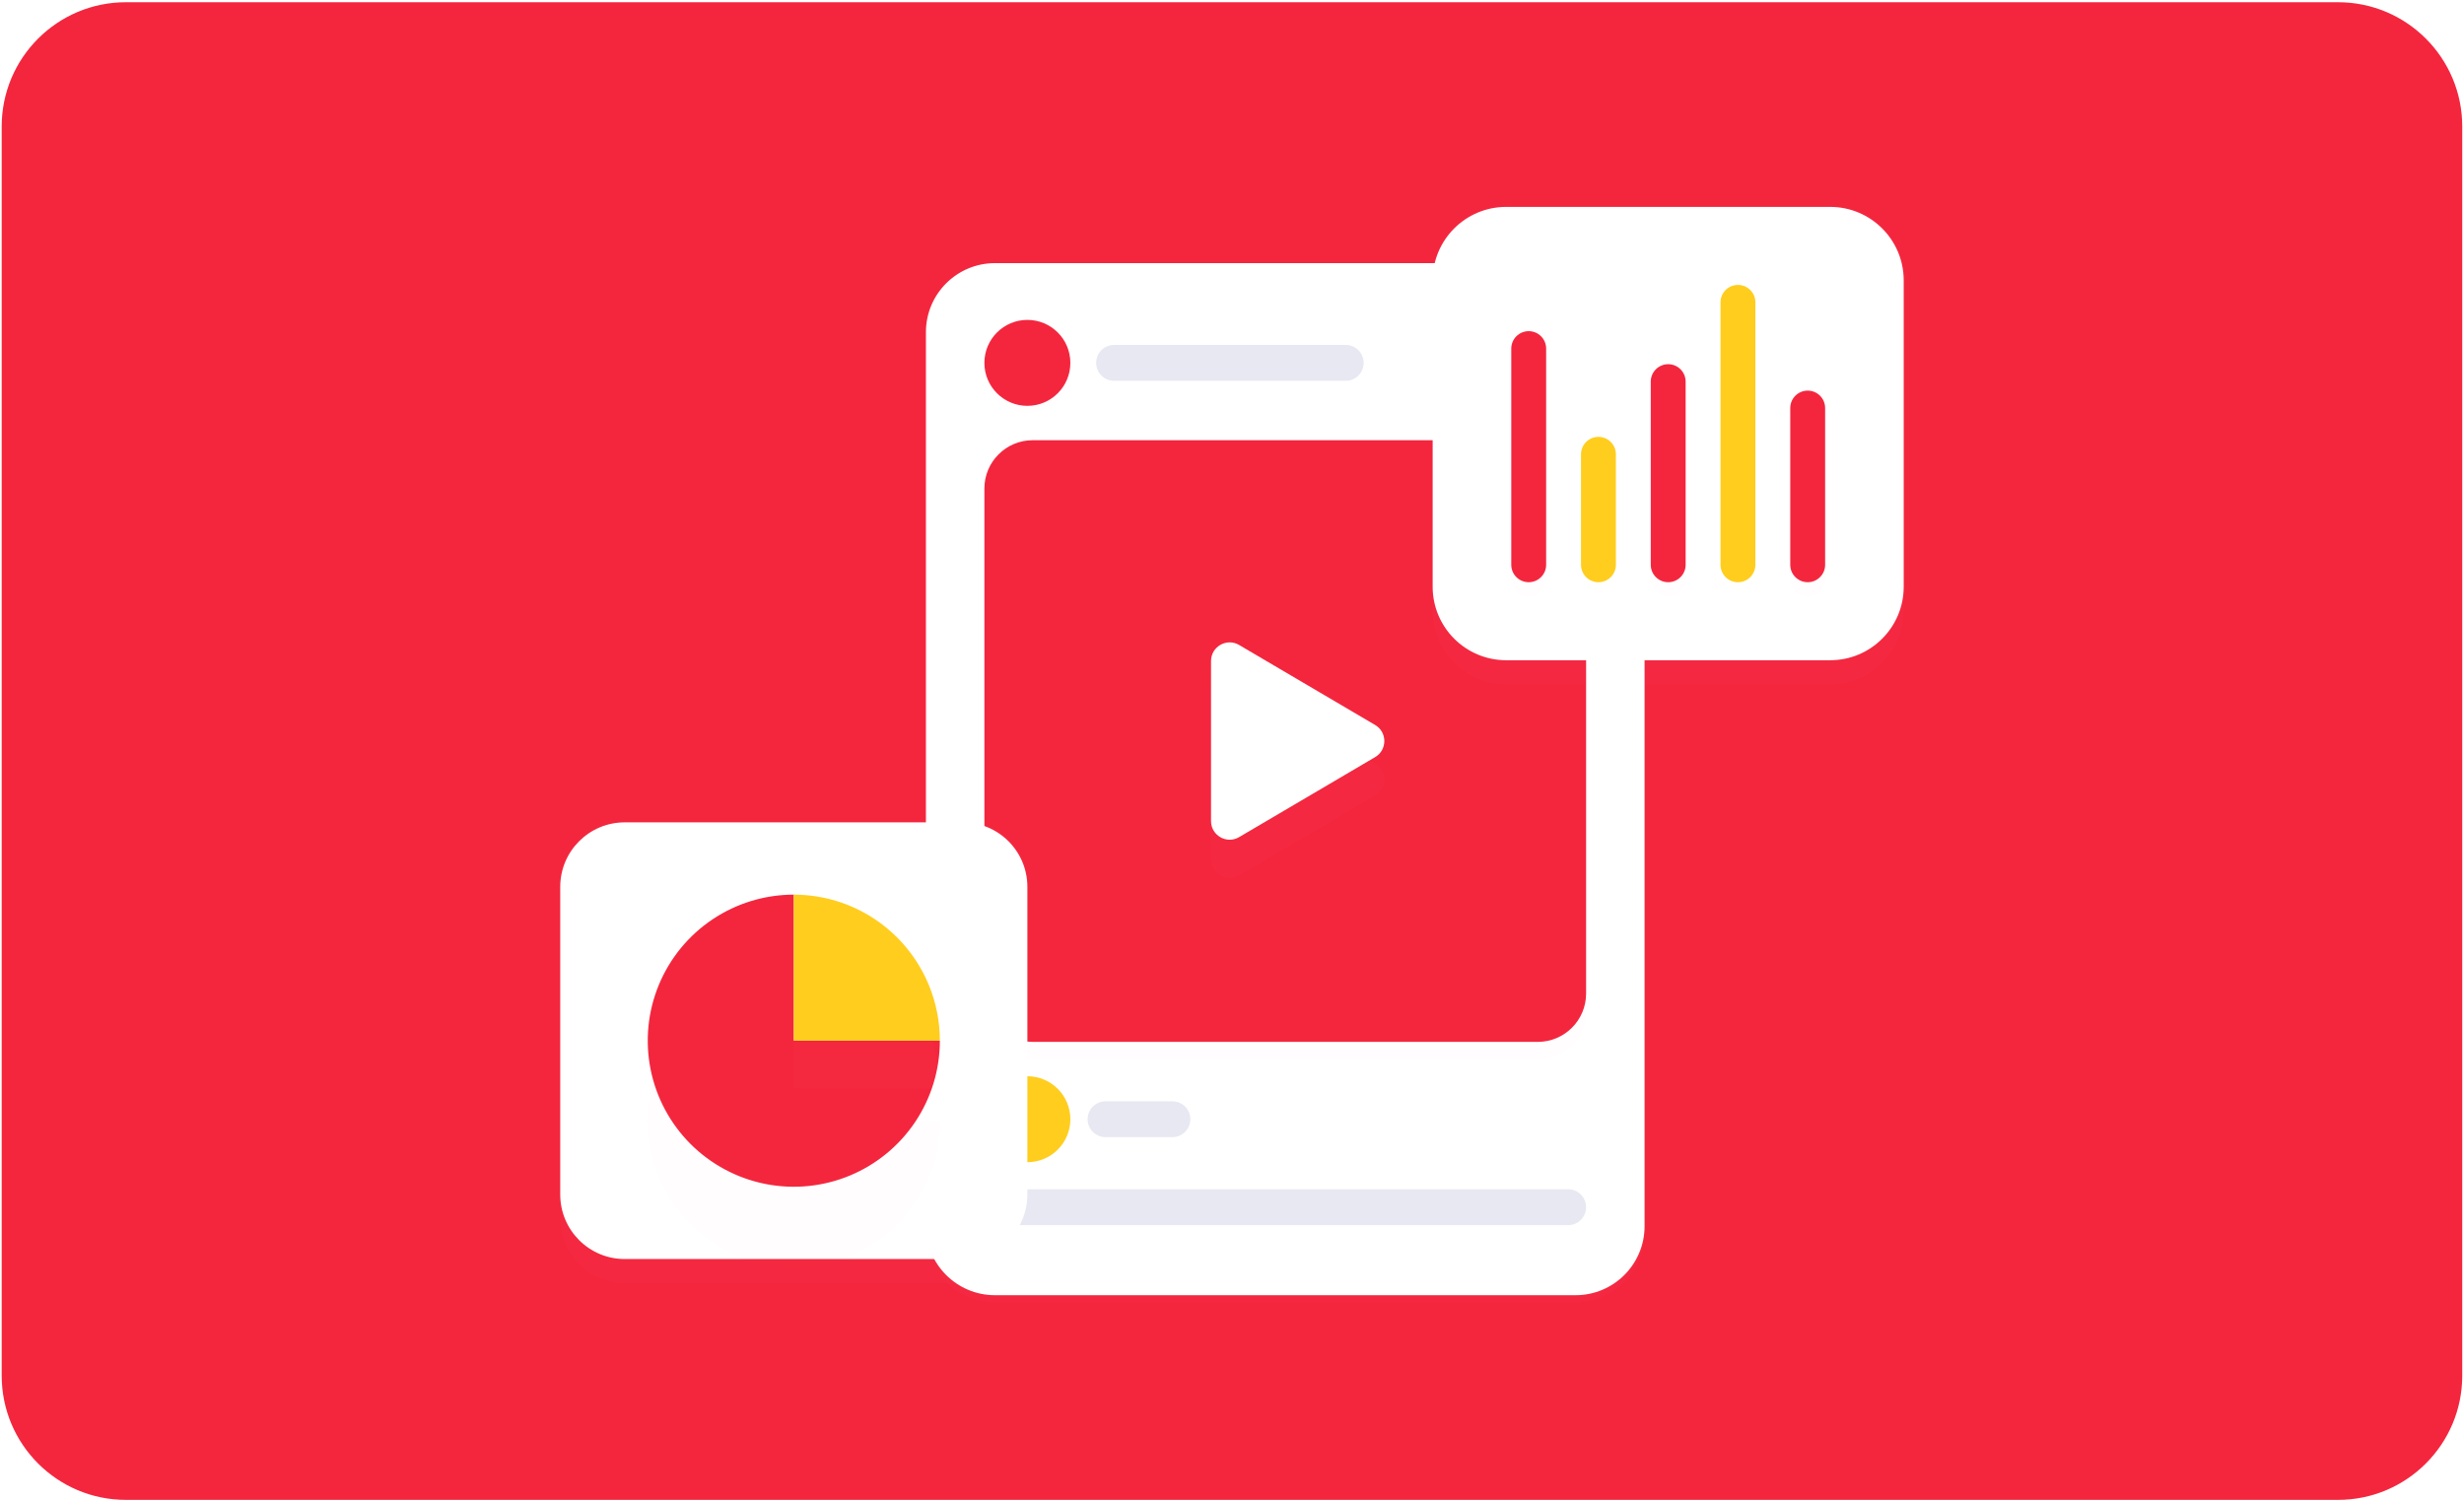 <svg width="714" height="435" viewBox="0 0 714 435" fill="none" xmlns="http://www.w3.org/2000/svg">
<path d="M677.49 0.645H36.49C16.608 0.645 0.49 16.762 0.49 36.645V398.645C0.49 418.527 16.608 434.645 36.49 434.645H677.49C697.372 434.645 713.49 418.527 713.49 398.645V36.645C713.49 16.762 697.372 0.645 677.49 0.645Z" fill="#F4263E"/>
<g filter="url(#filter0_d)">
<path d="M456.553 76.252H288.309C277.263 76.252 268.309 85.206 268.309 96.252V355.334C268.309 366.38 277.263 375.334 288.309 375.334H456.553C467.598 375.334 476.553 366.38 476.553 355.334V96.252C476.553 85.206 467.598 76.252 456.553 76.252Z" fill="white" fill-opacity="0.01"/>
</g>
<path d="M456.553 76.252H288.309C277.263 76.252 268.309 85.206 268.309 96.252V355.334C268.309 366.38 277.263 375.334 288.309 375.334H456.553C467.598 375.334 476.553 366.38 476.553 355.334V96.252C476.553 85.206 467.598 76.252 456.553 76.252Z" fill="white"/>
<path d="M339.738 319.146H320.353C317.487 319.146 315.164 321.47 315.164 324.335C315.164 327.201 317.487 329.524 320.353 329.524H339.738C342.604 329.524 344.927 327.201 344.927 324.335C344.927 321.47 342.604 319.146 339.738 319.146Z" fill="#E7E8F1"/>
<path d="M389.956 99.967H322.822C319.956 99.967 317.633 102.29 317.633 105.156C317.633 108.022 319.956 110.345 322.822 110.345H389.956C392.821 110.345 395.145 108.022 395.145 105.156C395.145 102.29 392.821 99.967 389.956 99.967Z" fill="#E7E8F1"/>
<path d="M454.418 344.646H290.441C287.575 344.646 285.252 346.97 285.252 349.835C285.252 352.701 287.575 355.024 290.441 355.024H454.418C457.284 355.024 459.607 352.701 459.607 349.835C459.607 346.97 457.284 344.646 454.418 344.646Z" fill="#E7E8F1"/>
<g filter="url(#filter1_d)">
<path d="M445.607 127.567H299.252C291.52 127.567 285.252 133.835 285.252 141.567V287.922C285.252 295.654 291.52 301.922 299.252 301.922H445.607C453.339 301.922 459.607 295.654 459.607 287.922V141.567C459.607 133.835 453.339 127.567 445.607 127.567Z" fill="#F4263E" fill-opacity="0.01"/>
</g>
<path d="M445.607 127.567H299.252C291.52 127.567 285.252 133.835 285.252 141.567V287.922C285.252 295.654 291.52 301.922 299.252 301.922H445.607C453.339 301.922 459.607 295.654 459.607 287.922V141.567C459.607 133.835 453.339 127.567 445.607 127.567Z" fill="#F4263E"/>
<g filter="url(#filter2_d)">
<path d="M359.06 186.903C355.46 184.786 350.922 187.381 350.922 191.558V237.932C350.922 242.108 355.46 244.704 359.06 242.586L398.477 219.4C402.027 217.312 402.027 212.179 398.478 210.091L359.06 186.903Z" fill="white" fill-opacity="0.01"/>
</g>
<path d="M359.06 186.903C355.46 184.786 350.922 187.381 350.922 191.558V237.932C350.922 242.108 355.46 244.704 359.06 242.586L398.477 219.4C402.027 217.312 402.027 212.179 398.478 210.091L359.06 186.903Z" fill="white"/>
<g filter="url(#filter3_d)">
<path d="M297.706 117.609C304.584 117.609 310.16 112.033 310.16 105.155C310.16 98.277 304.584 92.701 297.706 92.701C290.828 92.701 285.252 98.277 285.252 105.155C285.252 112.033 290.828 117.609 297.706 117.609Z" fill="#F4263E" fill-opacity="0.01"/>
</g>
<path d="M297.706 117.609C304.584 117.609 310.16 112.033 310.16 105.155C310.16 98.277 304.584 92.701 297.706 92.701C290.828 92.701 285.252 98.277 285.252 105.155C285.252 112.033 290.828 117.609 297.706 117.609Z" fill="#F4263E"/>
<g filter="url(#filter4_d)">
<path d="M297.706 336.789C304.584 336.789 310.16 331.213 310.16 324.335C310.16 317.457 304.584 311.881 297.706 311.881C290.828 311.881 285.252 317.457 285.252 324.335C285.252 331.213 290.828 336.789 297.706 336.789Z" fill="#FFCD1D" fill-opacity="0.01"/>
</g>
<path d="M297.706 336.789C304.584 336.789 310.16 331.213 310.16 324.335C310.16 317.457 304.584 311.881 297.706 311.881C290.828 311.881 285.252 317.457 285.252 324.335C285.252 331.213 290.828 336.789 297.706 336.789Z" fill="#FFCD1D"/>
<g filter="url(#filter5_d)">
<path d="M530.343 59.954H436.449C424.685 59.954 415.148 69.49 415.148 81.254V170.026C415.148 181.79 424.685 191.326 436.449 191.326H530.343C542.107 191.326 551.643 181.79 551.643 170.026V81.254C551.643 69.49 542.107 59.954 530.343 59.954Z" fill="white" fill-opacity="0.01"/>
</g>
<path d="M530.343 59.954H436.449C424.685 59.954 415.148 69.49 415.148 81.254V170.026C415.148 181.79 424.685 191.326 436.449 191.326H530.343C542.107 191.326 551.643 181.79 551.643 170.026V81.254C551.643 69.49 542.107 59.954 530.343 59.954Z" fill="white"/>
<g filter="url(#filter6_d)">
<path d="M463.188 126.598H463.188C460.397 126.598 458.135 128.86 458.135 131.65V163.663C458.135 166.454 460.397 168.716 463.188 168.716H463.188C465.978 168.716 468.24 166.454 468.24 163.663V131.65C468.24 128.86 465.978 126.598 463.188 126.598Z" fill="#FFCD1D" fill-opacity="0.01"/>
<path d="M503.609 82.564H503.609C500.819 82.564 498.557 84.827 498.557 87.617V163.663C498.557 166.453 500.819 168.716 503.609 168.716H503.609C506.4 168.716 508.662 166.453 508.662 163.663V87.617C508.662 84.827 506.4 82.564 503.609 82.564Z" fill="#FFCD1D" fill-opacity="0.01"/>
</g>
<path d="M463.188 126.598H463.188C460.397 126.598 458.135 128.86 458.135 131.65V163.663C458.135 166.454 460.397 168.716 463.188 168.716H463.188C465.978 168.716 468.24 166.454 468.24 163.663V131.65C468.24 128.86 465.978 126.598 463.188 126.598Z" fill="#FFCD1D"/>
<path d="M503.609 82.564H503.609C500.819 82.564 498.557 84.827 498.557 87.617V163.663C498.557 166.453 500.819 168.716 503.609 168.716H503.609C506.4 168.716 508.662 166.453 508.662 163.663V87.617C508.662 84.827 506.4 82.564 503.609 82.564Z" fill="#FFCD1D"/>
<g filter="url(#filter7_d)">
<path d="M442.977 95.966H442.977C440.186 95.966 437.924 98.228 437.924 101.019V163.663C437.924 166.454 440.186 168.716 442.977 168.716C445.767 168.716 448.029 166.454 448.029 163.663V101.019C448.029 98.228 445.767 95.966 442.977 95.966Z" fill="#F4263E" fill-opacity="0.01"/>
<path d="M483.399 105.538H483.398C480.608 105.538 478.346 107.8 478.346 110.591V163.663C478.346 166.453 480.608 168.716 483.398 168.716H483.399C486.189 168.716 488.451 166.453 488.451 163.663V110.591C488.451 107.8 486.189 105.538 483.399 105.538Z" fill="#F4263E" fill-opacity="0.01"/>
<path d="M528.873 118.249C528.873 115.458 526.611 113.196 523.82 113.196C521.03 113.196 518.768 115.458 518.768 118.249V163.663C518.768 166.454 521.03 168.716 523.82 168.716C526.611 168.716 528.873 166.454 528.873 163.663V118.249Z" fill="#F4263E" fill-opacity="0.01"/>
</g>
<path d="M442.977 95.966H442.977C440.186 95.966 437.924 98.228 437.924 101.019V163.663C437.924 166.454 440.186 168.716 442.977 168.716C445.767 168.716 448.029 166.454 448.029 163.663V101.019C448.029 98.228 445.767 95.966 442.977 95.966Z" fill="#F4263E"/>
<path d="M483.399 105.538H483.398C480.608 105.538 478.346 107.8 478.346 110.591V163.663C478.346 166.453 480.608 168.716 483.398 168.716H483.399C486.189 168.716 488.451 166.453 488.451 163.663V110.591C488.451 107.8 486.189 105.538 483.399 105.538Z" fill="#F4263E"/>
<path d="M528.873 118.249C528.873 115.458 526.611 113.196 523.82 113.196C521.03 113.196 518.768 115.458 518.768 118.249V163.663C518.768 166.454 521.03 168.716 523.82 168.716C526.611 168.716 528.873 166.454 528.873 163.663V118.249Z" fill="#F4263E"/>
<g filter="url(#filter8_d)">
<path d="M279.01 238.305H181.036C170.71 238.305 162.34 246.675 162.34 257V346.157C162.34 356.482 170.71 364.853 181.036 364.853H279.01C289.336 364.853 297.706 356.482 297.706 346.157V257C297.706 246.675 289.336 238.305 279.01 238.305Z" fill="white" fill-opacity="0.01"/>
</g>
<path d="M279.01 238.305H181.036C170.71 238.305 162.34 246.675 162.34 257V346.157C162.34 356.482 170.71 364.853 181.036 364.853H279.01C289.336 364.853 297.706 356.482 297.706 346.157V257C297.706 246.675 289.336 238.305 279.01 238.305Z" fill="white"/>
<g filter="url(#filter9_d)">
<path d="M272.348 301.578C272.348 309.949 269.866 318.132 265.216 325.092C260.565 332.052 253.955 337.477 246.221 340.68C238.488 343.884 229.978 344.722 221.768 343.089C213.558 341.456 206.017 337.425 200.097 331.506C194.178 325.587 190.147 318.045 188.514 309.835C186.881 301.625 187.719 293.116 190.923 285.382C194.126 277.648 199.551 271.038 206.511 266.388C213.471 261.737 221.654 259.255 230.025 259.255V301.578H272.348Z" fill="#F4263E" fill-opacity="0.01"/>
</g>
<path d="M272.348 301.578C272.348 309.949 269.866 318.132 265.216 325.092C260.565 332.052 253.955 337.477 246.221 340.68C238.488 343.884 229.978 344.722 221.768 343.089C213.558 341.456 206.017 337.425 200.097 331.506C194.178 325.587 190.147 318.045 188.514 309.835C186.881 301.625 187.719 293.116 190.923 285.382C194.126 277.648 199.551 271.038 206.511 266.388C213.471 261.737 221.654 259.255 230.025 259.255V301.578H272.348Z" fill="#F4263E"/>
<g filter="url(#filter10_d)">
<path d="M230.025 259.255C235.583 259.255 241.086 260.35 246.221 262.477C251.356 264.604 256.022 267.721 259.952 271.651C263.882 275.581 267 280.247 269.127 285.382C271.254 290.517 272.348 296.02 272.348 301.578H230.025V259.255Z" fill="#FFCD1D" fill-opacity="0.01"/>
</g>
<path d="M230.025 259.255C235.583 259.255 241.086 260.35 246.221 262.477C251.356 264.604 256.022 267.721 259.952 271.651C263.882 275.581 267 280.247 269.127 285.382C271.254 290.517 272.348 296.02 272.348 301.578H230.025V259.255Z" fill="#FFCD1D"/>
<defs>
<filter id="filter0_d" x="233.419" y="43.415" width="278.023" height="368.861" filterUnits="userSpaceOnUse" color-interpolation-filters="sRGB">
<feFlood flood-opacity="0" result="BackgroundImageFix"/>
<feColorMatrix in="SourceAlpha" type="matrix" values="0 0 0 0 0 0 0 0 0 0 0 0 0 0 0 0 0 0 127 0"/>
<feOffset dy="2.052"/>
<feGaussianBlur stdDeviation="17.445"/>
<feColorMatrix type="matrix" values="0 0 0 0 0.01 0 0 0 0 0.017 0 0 0 0 0.075 0 0 0 0.33 0"/>
<feBlend mode="normal" in2="BackgroundImageFix" result="effect1_dropShadow"/>
<feBlend mode="normal" in="SourceGraphic" in2="effect1_dropShadow" result="shape"/>
</filter>
<filter id="filter1_d" x="276.252" y="123.567" width="192.355" height="192.355" filterUnits="userSpaceOnUse" color-interpolation-filters="sRGB">
<feFlood flood-opacity="0" result="BackgroundImageFix"/>
<feColorMatrix in="SourceAlpha" type="matrix" values="0 0 0 0 0 0 0 0 0 0 0 0 0 0 0 0 0 0 127 0"/>
<feOffset dy="5"/>
<feGaussianBlur stdDeviation="4.5"/>
<feColorMatrix type="matrix" values="0 0 0 0 0.957 0 0 0 0 0.149 0 0 0 0 0.243 0 0 0 0.2 0"/>
<feBlend mode="normal" in2="BackgroundImageFix" result="effect1_dropShadow"/>
<feBlend mode="normal" in="SourceGraphic" in2="effect1_dropShadow" result="shape"/>
</filter>
<filter id="filter2_d" x="334.253" y="180.593" width="83.556" height="90.529" filterUnits="userSpaceOnUse" color-interpolation-filters="sRGB">
<feFlood flood-opacity="0" result="BackgroundImageFix"/>
<feColorMatrix in="SourceAlpha" type="matrix" values="0 0 0 0 0 0 0 0 0 0 0 0 0 0 0 0 0 0 127 0"/>
<feOffset dy="11.113"/>
<feGaussianBlur stdDeviation="8.335"/>
<feColorMatrix type="matrix" values="0 0 0 0 0.846 0 0 0 0 0.085 0 0 0 0 0.173 0 0 0 0.3 0"/>
<feBlend mode="normal" in2="BackgroundImageFix" result="effect1_dropShadow"/>
<feBlend mode="normal" in="SourceGraphic" in2="effect1_dropShadow" result="shape"/>
</filter>
<filter id="filter3_d" x="279.252" y="88.701" width="36.908" height="36.908" filterUnits="userSpaceOnUse" color-interpolation-filters="sRGB">
<feFlood flood-opacity="0" result="BackgroundImageFix"/>
<feColorMatrix in="SourceAlpha" type="matrix" values="0 0 0 0 0 0 0 0 0 0 0 0 0 0 0 0 0 0 127 0"/>
<feOffset dy="2"/>
<feGaussianBlur stdDeviation="3"/>
<feColorMatrix type="matrix" values="0 0 0 0 0.957 0 0 0 0 0.149 0 0 0 0 0.243 0 0 0 0.21 0"/>
<feBlend mode="normal" in2="BackgroundImageFix" result="effect1_dropShadow"/>
<feBlend mode="normal" in="SourceGraphic" in2="effect1_dropShadow" result="shape"/>
</filter>
<filter id="filter4_d" x="279.252" y="307.881" width="36.908" height="36.908" filterUnits="userSpaceOnUse" color-interpolation-filters="sRGB">
<feFlood flood-opacity="0" result="BackgroundImageFix"/>
<feColorMatrix in="SourceAlpha" type="matrix" values="0 0 0 0 0 0 0 0 0 0 0 0 0 0 0 0 0 0 127 0"/>
<feOffset dy="2"/>
<feGaussianBlur stdDeviation="3"/>
<feColorMatrix type="matrix" values="0 0 0 0 1 0 0 0 0 0.805 0 0 0 0 0.113 0 0 0 0.26 0"/>
<feBlend mode="normal" in2="BackgroundImageFix" result="effect1_dropShadow"/>
<feBlend mode="normal" in="SourceGraphic" in2="effect1_dropShadow" result="shape"/>
</filter>
<filter id="filter5_d" x="389.148" y="40.954" width="188.495" height="183.372" filterUnits="userSpaceOnUse" color-interpolation-filters="sRGB">
<feFlood flood-opacity="0" result="BackgroundImageFix"/>
<feColorMatrix in="SourceAlpha" type="matrix" values="0 0 0 0 0 0 0 0 0 0 0 0 0 0 0 0 0 0 127 0"/>
<feOffset dy="7"/>
<feGaussianBlur stdDeviation="13"/>
<feColorMatrix type="matrix" values="0 0 0 0 0 0 0 0 0 0 0 0 0 0 0 0 0 0 0.25 0"/>
<feBlend mode="normal" in2="BackgroundImageFix" result="effect1_dropShadow"/>
<feBlend mode="normal" in="SourceGraphic" in2="effect1_dropShadow" result="shape"/>
</filter>
<filter id="filter6_d" x="454.078" y="81.55" width="58.642" height="94.266" filterUnits="userSpaceOnUse" color-interpolation-filters="sRGB">
<feFlood flood-opacity="0" result="BackgroundImageFix"/>
<feColorMatrix in="SourceAlpha" type="matrix" values="0 0 0 0 0 0 0 0 0 0 0 0 0 0 0 0 0 0 127 0"/>
<feOffset dy="3.043"/>
<feGaussianBlur stdDeviation="2.029"/>
<feColorMatrix type="matrix" values="0 0 0 0 1 0 0 0 0 0.805 0 0 0 0 0.113 0 0 0 0.15 0"/>
<feBlend mode="normal" in2="BackgroundImageFix" result="effect1_dropShadow"/>
<feBlend mode="normal" in="SourceGraphic" in2="effect1_dropShadow" result="shape"/>
</filter>
<filter id="filter7_d" x="433.867" y="95.966" width="99.064" height="80.865" filterUnits="userSpaceOnUse" color-interpolation-filters="sRGB">
<feFlood flood-opacity="0" result="BackgroundImageFix"/>
<feColorMatrix in="SourceAlpha" type="matrix" values="0 0 0 0 0 0 0 0 0 0 0 0 0 0 0 0 0 0 127 0"/>
<feOffset dy="4.057"/>
<feGaussianBlur stdDeviation="2.029"/>
<feColorMatrix type="matrix" values="0 0 0 0 0.957 0 0 0 0 0.149 0 0 0 0 0.243 0 0 0 0.17 0"/>
<feBlend mode="normal" in2="BackgroundImageFix" result="effect1_dropShadow"/>
<feBlend mode="normal" in="SourceGraphic" in2="effect1_dropShadow" result="shape"/>
</filter>
<filter id="filter8_d" x="136.34" y="219.305" width="187.366" height="178.548" filterUnits="userSpaceOnUse" color-interpolation-filters="sRGB">
<feFlood flood-opacity="0" result="BackgroundImageFix"/>
<feColorMatrix in="SourceAlpha" type="matrix" values="0 0 0 0 0 0 0 0 0 0 0 0 0 0 0 0 0 0 127 0"/>
<feOffset dy="7"/>
<feGaussianBlur stdDeviation="13"/>
<feColorMatrix type="matrix" values="0 0 0 0 0 0 0 0 0 0 0 0 0 0 0 0 0 0 0.25 0"/>
<feBlend mode="normal" in2="BackgroundImageFix" result="effect1_dropShadow"/>
<feBlend mode="normal" in="SourceGraphic" in2="effect1_dropShadow" result="shape"/>
</filter>
<filter id="filter9_d" x="159.828" y="254.609" width="140.393" height="140.393" filterUnits="userSpaceOnUse" color-interpolation-filters="sRGB">
<feFlood flood-opacity="0" result="BackgroundImageFix"/>
<feColorMatrix in="SourceAlpha" type="matrix" values="0 0 0 0 0 0 0 0 0 0 0 0 0 0 0 0 0 0 127 0"/>
<feOffset dy="23.227"/>
<feGaussianBlur stdDeviation="13.936"/>
<feColorMatrix type="matrix" values="0 0 0 0 0.957 0 0 0 0 0.149 0 0 0 0 0.243 0 0 0 0.2 0"/>
<feBlend mode="normal" in2="BackgroundImageFix" result="effect1_dropShadow"/>
<feBlend mode="normal" in="SourceGraphic" in2="effect1_dropShadow" result="shape"/>
</filter>
<filter id="filter10_d" x="206.798" y="249.964" width="88.778" height="88.778" filterUnits="userSpaceOnUse" color-interpolation-filters="sRGB">
<feFlood flood-opacity="0" result="BackgroundImageFix"/>
<feColorMatrix in="SourceAlpha" type="matrix" values="0 0 0 0 0 0 0 0 0 0 0 0 0 0 0 0 0 0 127 0"/>
<feOffset dy="13.936"/>
<feGaussianBlur stdDeviation="11.614"/>
<feColorMatrix type="matrix" values="0 0 0 0 1 0 0 0 0 0.805 0 0 0 0 0.113 0 0 0 0.22 0"/>
<feBlend mode="normal" in2="BackgroundImageFix" result="effect1_dropShadow"/>
<feBlend mode="normal" in="SourceGraphic" in2="effect1_dropShadow" result="shape"/>
</filter>
</defs>
</svg>
